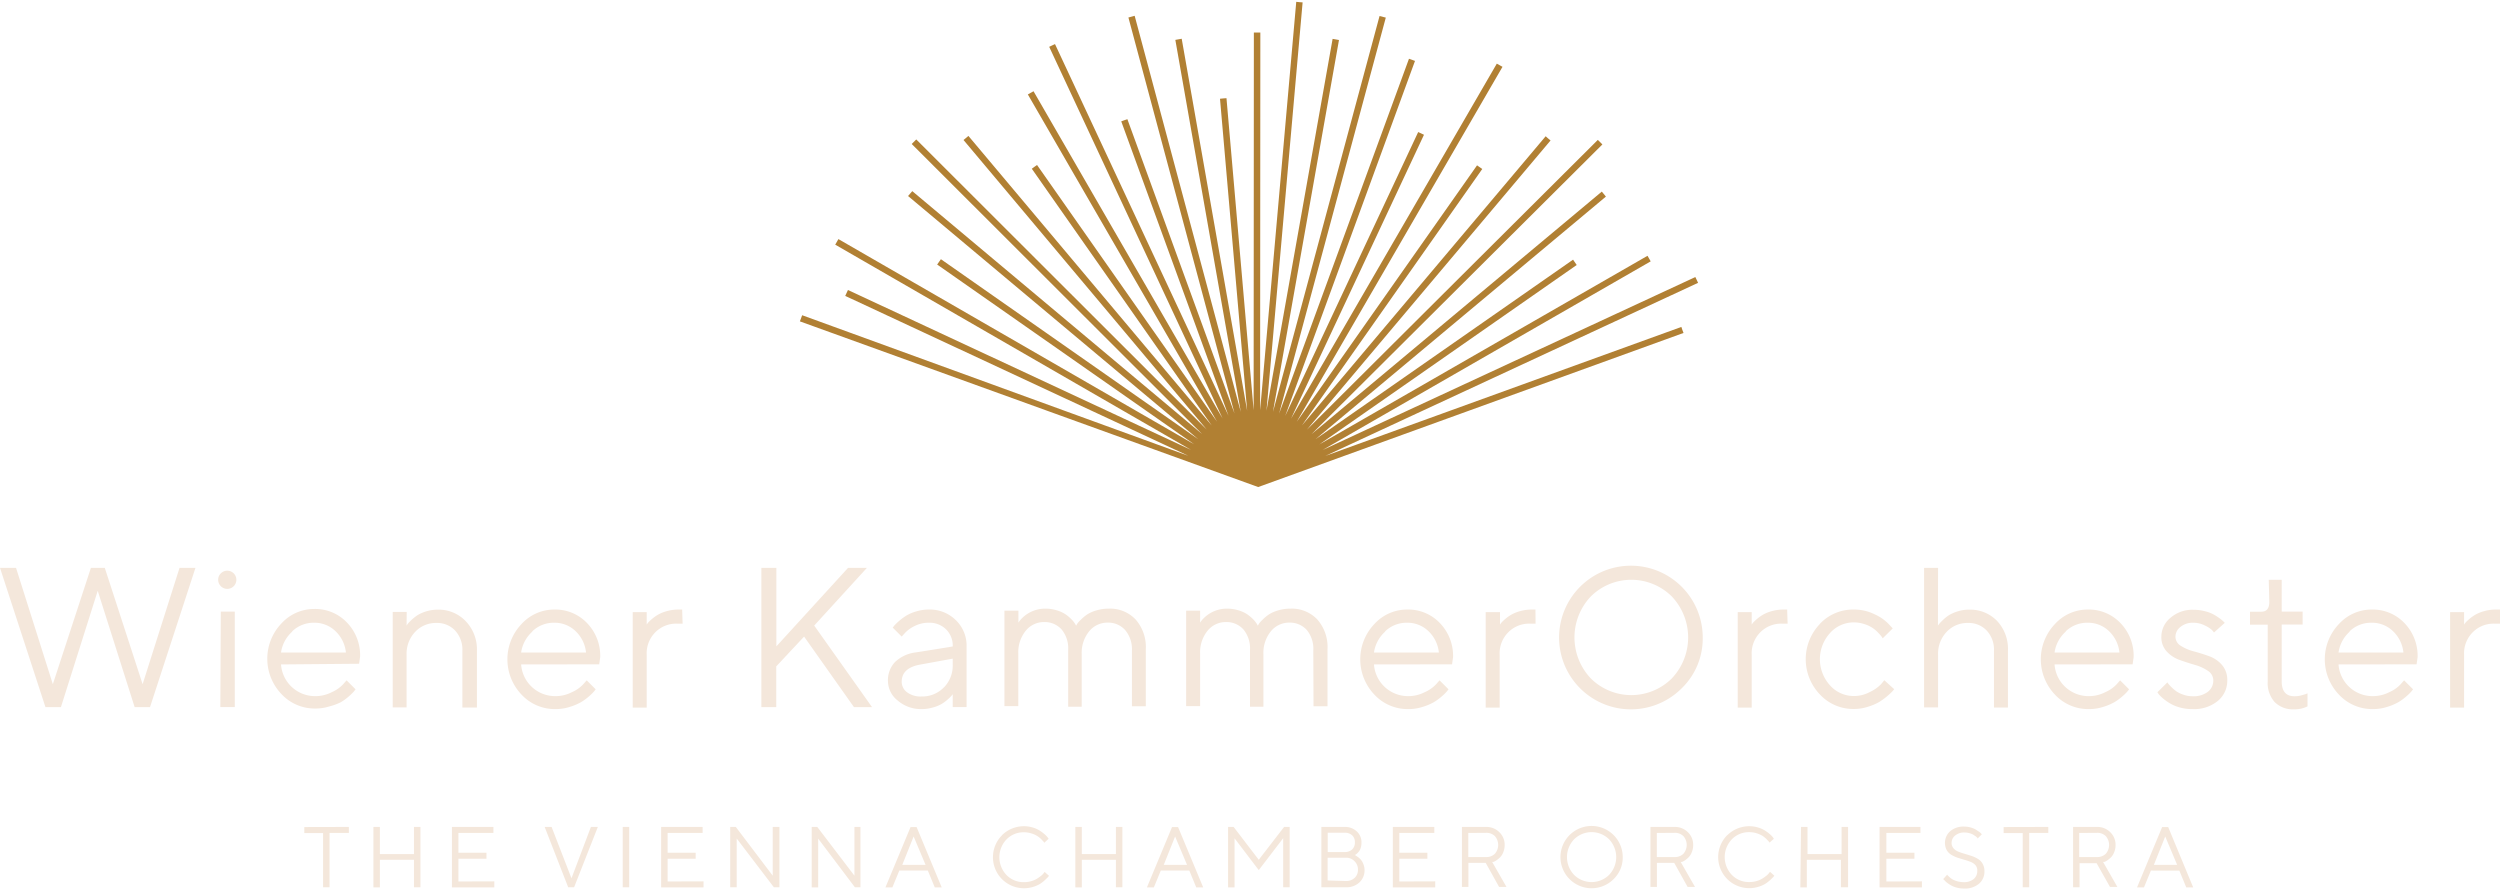 <?xml version="1.0"?>
<svg xmlns="http://www.w3.org/2000/svg" id="Ebene_1" data-name="Ebene 1" viewBox="0 0 220 78" width="250" height="89"><defs><style>.cls-1{fill:#f4e7db;}.cls-2{fill:#b18033;}</style></defs><title>Zeichenfl&#xE4;che 1</title><path class="cls-1" d="M8.6,51.83,5.36,62.07H4L0,49.81H1.41L4.65,60.05,8,49.81H9.22l3.33,10.24L15.8,49.81h1.4l-4,12.26H11.85Z"/><path class="cls-1" d="M19.43,50.3a.8.8,0,1,1-.23.56A.76.76,0,0,1,19.43,50.3Zm0,3.36h1.23v8.4H19.39Z"/><path class="cls-1" d="M24.73,58.31a3,3,0,0,0,3,2.79,3.15,3.15,0,0,0,1.47-.35,3,3,0,0,0,1-.7l.3-.34.79.79-.15.19a4.31,4.31,0,0,1-.43.42,4.57,4.57,0,0,1-.71.52A4.82,4.82,0,0,1,29,62a4.06,4.06,0,0,1-1.24.19,4,4,0,0,1-3-1.28,4.5,4.5,0,0,1,0-6.2,3.89,3.89,0,0,1,2.89-1.28,3.85,3.85,0,0,1,2.88,1.19,4.15,4.15,0,0,1,1.16,3l-.09.63Zm1-2.9a3.05,3.05,0,0,0-1,1.85h5.71a3,3,0,0,0-.92-1.88,2.65,2.65,0,0,0-1.89-.74A2.72,2.72,0,0,0,25.7,55.41Z"/><path class="cls-1" d="M35.78,54.89l.1-.15a4.2,4.2,0,0,1,.87-.77,3.51,3.51,0,0,1,1.74-.48,3.29,3.29,0,0,1,2.48,1,3.59,3.59,0,0,1,1,2.61v5H40.69v-5a2.46,2.46,0,0,0-.64-1.77,2.16,2.16,0,0,0-1.64-.67,2.49,2.49,0,0,0-1.88.79,2.78,2.78,0,0,0-.75,2v4.64H34.56v-8.4h1.23Z"/><path class="cls-1" d="M45.86,58.31a3,3,0,0,0,3,2.79,3.15,3.15,0,0,0,1.47-.35,3,3,0,0,0,1-.7l.3-.34.79.79-.15.19a4.31,4.31,0,0,1-.43.42,4.57,4.57,0,0,1-.71.52,4.82,4.82,0,0,1-1,.42,4.06,4.06,0,0,1-1.24.19,4,4,0,0,1-3-1.28,4.5,4.5,0,0,1,0-6.2,3.89,3.89,0,0,1,2.89-1.28,3.85,3.85,0,0,1,2.88,1.19,4.15,4.15,0,0,1,1.16,3l-.09.63Zm1-2.9a3.05,3.05,0,0,0-1,1.85h5.71a3,3,0,0,0-.92-1.88,2.65,2.65,0,0,0-1.89-.74A2.72,2.72,0,0,0,46.83,55.41Z"/><path class="cls-1" d="M60.07,54.72h-.53a2.57,2.57,0,0,0-1.86.75,2.61,2.61,0,0,0-.77,2v4.64H55.68v-8.4h1.23V54.8l.1-.14a2.93,2.93,0,0,1,.33-.32,3.65,3.65,0,0,1,.55-.4,3.43,3.43,0,0,1,.79-.32,3.78,3.78,0,0,1,1-.14h.35Z"/><path class="cls-1" d="M74.63,49.81h1.66l-4.64,5.08,5.09,7.18H75.15l-4.39-6.21-2.45,2.62v3.59H67V49.81h1.32v6.91Z"/><path class="cls-1" d="M83.84,56.73a2,2,0,0,0-.59-1.51,2.07,2.07,0,0,0-1.52-.58,2.7,2.7,0,0,0-1.26.3,2.77,2.77,0,0,0-.85.62l-.27.3-.79-.79.14-.18a4.49,4.49,0,0,1,.39-.38,5.1,5.1,0,0,1,.64-.48,3.62,3.62,0,0,1,.88-.38,3.76,3.76,0,0,1,1.11-.17,3.26,3.26,0,0,1,2.39.93,3.11,3.11,0,0,1,.95,2.31v5.34H83.84V60.93l-.11.14a3.51,3.51,0,0,1-.33.32,3.55,3.55,0,0,1-.54.4,3.21,3.21,0,0,1-.77.31,3.53,3.53,0,0,1-1,.14A3.13,3.13,0,0,1,79,61.49a2.2,2.2,0,0,1-.86-1.7,2.32,2.32,0,0,1,.63-1.7,3.21,3.21,0,0,1,1.83-.84Zm-.77,3.6a2.75,2.75,0,0,0,.77-2v-.53l-2.9.53q-1.58.3-1.59,1.49a1.15,1.15,0,0,0,.47.94,2,2,0,0,0,1.29.37A2.63,2.63,0,0,0,83.07,60.32Z"/><path class="cls-1" d="M99.61,57.08A2.6,2.6,0,0,0,99,55.27a2,2,0,0,0-1.52-.64,2.07,2.07,0,0,0-1.63.76,3,3,0,0,0-.66,2v4.64H94v-5a2.6,2.6,0,0,0-.58-1.8,2,2,0,0,0-1.53-.65,2.06,2.06,0,0,0-1.62.76,3,3,0,0,0-.66,2v4.64H88.39v-8.4h1.23v1.05l.09-.13a2.24,2.24,0,0,1,.26-.29,2.88,2.88,0,0,1,2-.81,3.44,3.44,0,0,1,1.06.16,2.77,2.77,0,0,1,.78.37,3.6,3.6,0,0,1,.5.43,2.47,2.47,0,0,1,.3.38l.09.16.09-.16a2.17,2.17,0,0,1,.32-.36,3.83,3.83,0,0,1,.55-.46,3.06,3.06,0,0,1,.81-.36,3.81,3.81,0,0,1,1.12-.16,3.09,3.09,0,0,1,2.34.95,3.67,3.67,0,0,1,.9,2.64v5H99.61Z"/><path class="cls-1" d="M115.57,57.08a2.59,2.59,0,0,0-.58-1.81,2,2,0,0,0-1.52-.64,2.07,2.07,0,0,0-1.63.76,3,3,0,0,0-.66,2v4.64H110v-5a2.6,2.6,0,0,0-.58-1.8,2,2,0,0,0-1.53-.65,2.06,2.06,0,0,0-1.62.76,3,3,0,0,0-.66,2v4.64h-1.23v-8.4h1.23v1.05l.09-.13a2.24,2.24,0,0,1,.26-.29,2.88,2.88,0,0,1,2-.81,3.44,3.44,0,0,1,1.06.16,2.76,2.76,0,0,1,.78.37,3.6,3.6,0,0,1,.5.43,2.47,2.47,0,0,1,.3.38l.09.16.09-.16a2.17,2.17,0,0,1,.32-.36,3.85,3.85,0,0,1,.55-.46,3.07,3.07,0,0,1,.81-.36,3.81,3.81,0,0,1,1.12-.16,3.09,3.09,0,0,1,2.34.95,3.67,3.67,0,0,1,.9,2.64v5h-1.23Z"/><path class="cls-1" d="M120.91,58.31a3,3,0,0,0,3,2.79,3.15,3.15,0,0,0,1.47-.35,3,3,0,0,0,1-.7l.3-.34.79.79-.15.19a4.32,4.32,0,0,1-.43.42,4.6,4.6,0,0,1-.71.52,4.81,4.81,0,0,1-1,.42,4.06,4.06,0,0,1-1.24.19,4,4,0,0,1-3-1.28,4.5,4.5,0,0,1,0-6.2,3.89,3.89,0,0,1,2.89-1.28,3.85,3.85,0,0,1,2.88,1.19,4.15,4.15,0,0,1,1.16,3l-.09.63Zm1-2.9a3.05,3.05,0,0,0-1,1.85h5.71a3,3,0,0,0-.92-1.88,2.65,2.65,0,0,0-1.89-.74A2.72,2.72,0,0,0,121.88,55.41Z"/><path class="cls-1" d="M135.13,54.72h-.53a2.57,2.57,0,0,0-1.86.75,2.61,2.61,0,0,0-.77,2v4.64h-1.23v-8.4H132V54.8l.1-.14a3,3,0,0,1,.33-.32,3.63,3.63,0,0,1,.55-.4,3.43,3.43,0,0,1,.79-.32,3.78,3.78,0,0,1,1-.14h.35Z"/><path class="cls-1" d="M148,60.4a6.32,6.32,0,1,1,1.84-4.46A6.1,6.1,0,0,1,148,60.4Zm-8-.85a5.06,5.06,0,0,0,7.11,0,5.24,5.24,0,0,0,0-7.23,5.06,5.06,0,0,0-7.11,0,5.24,5.24,0,0,0,0,7.23Z"/><path class="cls-1" d="M157.31,54.72h-.53a2.57,2.57,0,0,0-1.86.75,2.61,2.61,0,0,0-.77,2v4.64h-1.23v-8.4h1.23V54.8l.1-.14a3,3,0,0,1,.33-.32,3.63,3.63,0,0,1,.55-.4,3.43,3.43,0,0,1,.79-.32,3.78,3.78,0,0,1,1-.14h.35Z"/><path class="cls-1" d="M160.13,54.76a4,4,0,0,1,3-1.28,4.08,4.08,0,0,1,1.84.42,4,4,0,0,1,1.22.84l.37.4-.88.87-.1-.15a4.27,4.27,0,0,0-.3-.34,2.71,2.71,0,0,0-1.22-.76,2.89,2.89,0,0,0-.92-.15,2.79,2.79,0,0,0-2.1.94,3.42,3.42,0,0,0,0,4.6,2.79,2.79,0,0,0,2.1.94,2.94,2.94,0,0,0,1.4-.35,3.32,3.32,0,0,0,1-.7l.28-.34.87.79-.16.19a6.13,6.13,0,0,1-1.17.94,4.73,4.73,0,0,1-1,.42,3.92,3.92,0,0,1-1.21.19,4,4,0,0,1-3-1.28,4.48,4.48,0,0,1,0-6.2Z"/><path class="cls-1" d="M170.54,54.89l.11-.15a4.21,4.21,0,0,1,.33-.34,3.27,3.27,0,0,1,.54-.43,3.36,3.36,0,0,1,.76-.33,3.23,3.23,0,0,1,1-.15,3.28,3.28,0,0,1,2.47,1,3.6,3.6,0,0,1,.95,2.61v5h-1.23v-5a2.45,2.45,0,0,0-.64-1.77,2.18,2.18,0,0,0-1.65-.67,2.49,2.49,0,0,0-1.88.79,2.78,2.78,0,0,0-.75,2v4.64h-1.23V49.81h1.23Z"/><path class="cls-1" d="M180.8,58.31a3,3,0,0,0,3,2.79,3.15,3.15,0,0,0,1.47-.35,3,3,0,0,0,1-.7l.3-.34.79.79-.15.19a4.32,4.32,0,0,1-.43.42,4.6,4.6,0,0,1-.71.52,4.81,4.81,0,0,1-1,.42,4.06,4.06,0,0,1-1.24.19,4,4,0,0,1-3-1.28,4.5,4.5,0,0,1,0-6.2,3.89,3.89,0,0,1,2.89-1.28,3.85,3.85,0,0,1,2.88,1.19,4.15,4.15,0,0,1,1.16,3l-.09.63Zm1-2.9a3.05,3.05,0,0,0-1,1.85h5.71a3,3,0,0,0-.92-1.88,2.65,2.65,0,0,0-1.89-.74A2.72,2.72,0,0,0,181.77,55.41Z"/><path class="cls-1" d="M194.83,55.5a2,2,0,0,0-.2-.24,2.52,2.52,0,0,0-.61-.38,2.24,2.24,0,0,0-1-.24,1.71,1.71,0,0,0-1.14.37,1.09,1.09,0,0,0-.44.85.93.93,0,0,0,.47.81,4,4,0,0,0,1.14.49q.67.18,1.34.42a2.67,2.67,0,0,1,1.14.77,2,2,0,0,1,.47,1.36,2.29,2.29,0,0,1-.83,1.81,3.29,3.29,0,0,1-2.24.72,4,4,0,0,1-1.13-.15,3.51,3.51,0,0,1-.87-.37,4.81,4.81,0,0,1-.6-.43,2.82,2.82,0,0,1-.37-.37l-.11-.16.88-.87.09.13a3.44,3.44,0,0,0,.27.29,3.3,3.3,0,0,0,.45.38,2.5,2.5,0,0,0,.62.29,2.35,2.35,0,0,0,.76.13,2.1,2.1,0,0,0,1.37-.39,1.24,1.24,0,0,0,.48-1,1,1,0,0,0-.48-.85,3.9,3.9,0,0,0-1.14-.52q-.66-.19-1.33-.43a2.82,2.82,0,0,1-1.14-.74,1.84,1.84,0,0,1-.48-1.31,2.15,2.15,0,0,1,.8-1.66,2.92,2.92,0,0,1,2-.71,4,4,0,0,1,1,.12,3.16,3.16,0,0,1,.77.28,4.9,4.9,0,0,1,.54.34,3.24,3.24,0,0,1,.34.28l.13.13Z"/><path class="cls-1" d="M199.65,50.86h1.14v2.8h1.84V54.8h-1.84v5q0,1.32,1.14,1.31a2.33,2.33,0,0,0,.56-.07l.42-.12.15-.07V62a2.52,2.52,0,0,1-1.19.26,2.25,2.25,0,0,1-1.7-.64,2.5,2.5,0,0,1-.61-1.81v-5H198V53.67h1q.7,0,.7-.87Z"/><path class="cls-1" d="M205.79,58.31a3,3,0,0,0,3,2.79,3.15,3.15,0,0,0,1.47-.35,3,3,0,0,0,1-.7l.3-.34.79.79-.15.19a4.32,4.32,0,0,1-.43.42,4.6,4.6,0,0,1-.71.52,4.81,4.81,0,0,1-1,.42,4.06,4.06,0,0,1-1.24.19,4,4,0,0,1-3-1.28,4.5,4.5,0,0,1,0-6.2,3.89,3.89,0,0,1,2.89-1.28,3.85,3.85,0,0,1,2.88,1.19,4.15,4.15,0,0,1,1.16,3l-.09.63Zm1-2.9a3.05,3.05,0,0,0-1,1.85h5.71a3,3,0,0,0-.92-1.88,2.65,2.65,0,0,0-1.89-.74A2.72,2.72,0,0,0,206.75,55.41Z"/><path class="cls-1" d="M220,54.72h-.53a2.57,2.57,0,0,0-1.86.75,2.61,2.61,0,0,0-.77,2v4.64h-1.23v-8.4h1.23V54.8l.1-.14a3,3,0,0,1,.33-.32,3.63,3.63,0,0,1,.55-.4,3.43,3.43,0,0,1,.79-.32,3.78,3.78,0,0,1,1-.14H220Z"/><path class="cls-1" d="M30.7,72.61v.53H29v4.78h-.57V73.15H26.78v-.53Z"/><path class="cls-1" d="M32.86,72.61h.57V75h3V72.61H37v5.31h-.57V75.5h-3v2.43h-.57Z"/><path class="cls-1" d="M43.5,77.4v.53H39.77V72.61h3.65v.53H40.34v1.74h2.47v.53H40.34v2Z"/><path class="cls-1" d="M47.93,72.61h.61l1.75,4.52L52,72.61h.61l-2.09,5.31H50Z"/><path class="cls-1" d="M54.8,72.61h.57v5.31H54.8Z"/><path class="cls-1" d="M61.91,77.4v.53H58.18V72.61h3.65v.53H58.75v1.74h2.47v.53H58.75v2Z"/><path class="cls-1" d="M68.59,72.61v5.31h-.49l-3.27-4.29v4.29h-.57V72.61h.49L68,76.9V72.61Z"/><path class="cls-1" d="M75.72,72.61v5.31h-.49L72,73.64v4.29h-.57V72.61h.49l3.27,4.29V72.61Z"/><path class="cls-1" d="M79.14,76.45l-.61,1.48h-.61l2.21-5.31h.53l2.21,5.31h-.61l-.61-1.48Zm1.26-3-1,2.5h2.05Z"/><path class="cls-1" d="M88.17,73.34a2.75,2.75,0,0,1,2.71-.68,2.41,2.41,0,0,1,.61.27,3.71,3.71,0,0,1,.43.32,1.78,1.78,0,0,1,.27.28l.09.12L91.9,74l-.07-.1-.21-.22a2,2,0,0,0-.86-.5,2.14,2.14,0,0,0-.65-.1,2.09,2.09,0,0,0-1.54.63,2.27,2.27,0,0,0,0,3.13,2.09,2.09,0,0,0,1.54.63,2.26,2.26,0,0,0,.65-.09,2.06,2.06,0,0,0,.52-.23,3.65,3.65,0,0,0,.36-.26,1.21,1.21,0,0,0,.22-.23l.07-.09.38.34-.09.12-.27.26a3.26,3.26,0,0,1-.44.34,2.57,2.57,0,0,1-.61.26,2.74,2.74,0,0,1-2.72-.68,2.74,2.74,0,0,1,0-3.87Z"/><path class="cls-1" d="M94.63,72.61h.57V75h3V72.61h.57v5.31h-.57V75.5h-3v2.43h-.57Z"/><path class="cls-1" d="M102.15,76.45l-.61,1.48h-.61l2.21-5.31h.53l2.21,5.31h-.61l-.61-1.48Zm1.26-3-1,2.5h2.05Z"/><path class="cls-1" d="M110.77,76.41l-2.13-2.8v4.32h-.57V72.61h.49l2.21,2.89L113,72.61h.49v5.31h-.57V73.6Z"/><path class="cls-1" d="M119.29,75.12l.21.14a1.63,1.63,0,0,1,.27.25,1.34,1.34,0,0,1,.21.38,1.4,1.4,0,0,1,.1.51,1.44,1.44,0,0,1-.45,1.09,1.65,1.65,0,0,1-1.18.43h-2.17V72.61h2.05a1.49,1.49,0,0,1,1.06.39,1.28,1.28,0,0,1,.42,1,1.49,1.49,0,0,1-.06.43,1,1,0,0,1-.15.32,1.74,1.74,0,0,1-.18.2.73.73,0,0,1-.15.11l-.06,0Zm-2.45-2v1.7h1.48a.93.93,0,0,0,.67-.23.83.83,0,0,0,.24-.64.79.79,0,0,0-.24-.6.93.93,0,0,0-.67-.23Zm1.6,4.25a1.07,1.07,0,0,0,.77-.28.94.94,0,0,0,.29-.71,1,1,0,0,0-.3-.75,1,1,0,0,0-.77-.31h-1.6v2Z"/><path class="cls-1" d="M126.3,77.4v.53h-3.73V72.61h3.65v.53h-3.08v1.74h2.47v.53h-2.47v2Z"/><path class="cls-1" d="M130.77,72.61a1.61,1.61,0,0,1,1.17.46,1.53,1.53,0,0,1,.47,1.14,1.62,1.62,0,0,1-.12.62,1.3,1.3,0,0,1-.27.44,2.29,2.29,0,0,1-.32.27,1.18,1.18,0,0,1-.28.15l-.11,0,1.26,2.2h-.65l-1.18-2.12h-1.52v2.12h-.57V72.61Zm-1.56.53v2.12h1.56a1.05,1.05,0,0,0,.78-.29,1.18,1.18,0,0,0,0-1.55,1.05,1.05,0,0,0-.78-.29Z"/><path class="cls-1" d="M142,77.2a2.74,2.74,0,1,1,.8-1.93A2.64,2.64,0,0,1,142,77.2Zm-3.48-.37a2.19,2.19,0,0,0,3.08,0,2.27,2.27,0,0,0,0-3.13,2.19,2.19,0,0,0-3.08,0,2.27,2.27,0,0,0,0,3.13Z"/><path class="cls-1" d="M147.36,72.61a1.61,1.61,0,0,1,1.17.46,1.53,1.53,0,0,1,.47,1.14,1.62,1.62,0,0,1-.12.62,1.3,1.3,0,0,1-.27.44,2.29,2.29,0,0,1-.32.27,1.18,1.18,0,0,1-.28.15l-.11,0,1.26,2.2h-.65l-1.18-2.12h-1.52v2.12h-.57V72.61Zm-1.56.53v2.12h1.56a1.05,1.05,0,0,0,.78-.29,1.18,1.18,0,0,0,0-1.55,1.05,1.05,0,0,0-.78-.29Z"/><path class="cls-1" d="M152,73.34a2.75,2.75,0,0,1,2.71-.68,2.42,2.42,0,0,1,.61.27,3.75,3.75,0,0,1,.43.32,1.79,1.79,0,0,1,.27.28l.08.12-.38.34-.07-.1-.21-.22a2.22,2.22,0,0,0-.35-.28,2.27,2.27,0,0,0-.5-.22,2.13,2.13,0,0,0-.65-.1,2.08,2.08,0,0,0-1.54.63,2.27,2.27,0,0,0,0,3.13,2.08,2.08,0,0,0,1.54.63,2.26,2.26,0,0,0,.65-.09,2.06,2.06,0,0,0,.52-.23,3.52,3.52,0,0,0,.36-.26,1.22,1.22,0,0,0,.22-.23l.07-.09.38.34-.09.12-.27.26a3.3,3.3,0,0,1-.44.34,2.56,2.56,0,0,1-.61.26A2.74,2.74,0,0,1,152,77.2a2.74,2.74,0,0,1,0-3.87Z"/><path class="cls-1" d="M158.49,72.61h.57V75h3V72.61h.57v5.31H162V75.5h-3v2.43h-.57Z"/><path class="cls-1" d="M169.13,77.4v.53H165.4V72.61H169v.53H166v1.74h2.47v.53H166v2Z"/><path class="cls-1" d="M173.86,76a1.07,1.07,0,0,0-.41-.3,4.89,4.89,0,0,0-.56-.19l-.62-.19a3,3,0,0,1-.56-.26,1.17,1.17,0,0,1-.41-.43A1.38,1.38,0,0,1,171.6,73a1.79,1.79,0,0,1,1.24-.42,2.07,2.07,0,0,1,.55.07,2,2,0,0,1,.44.17l.31.2a1.1,1.1,0,0,1,.2.17l.06.07-.38.38,0-.06-.14-.13-.24-.16a1.44,1.44,0,0,0-.33-.13,1.58,1.58,0,0,0-.43-.06,1.23,1.23,0,0,0-.83.27.82.82,0,0,0-.31.64.71.71,0,0,0,.16.47,1.07,1.07,0,0,0,.42.3,5,5,0,0,0,.56.19l.61.19a3,3,0,0,1,.56.26,1.15,1.15,0,0,1,.42.43,1.3,1.3,0,0,1,.16.67,1.39,1.39,0,0,1-.48,1.09,1.91,1.91,0,0,1-1.31.42,2.49,2.49,0,0,1-.65-.08,2.15,2.15,0,0,1-.5-.2,2.93,2.93,0,0,1-.35-.23,1.12,1.12,0,0,1-.21-.2L171,77.2l.35-.39.05.07.17.16a1.62,1.62,0,0,0,.28.2,2.12,2.12,0,0,0,.93.23,1.34,1.34,0,0,0,.9-.27.9.9,0,0,0,.32-.71A.71.71,0,0,0,173.86,76Z"/><path class="cls-1" d="M180.25,72.61v.53h-1.68v4.78H178V73.15h-1.68v-.53Z"/><path class="cls-1" d="M184.53,72.61a1.61,1.61,0,0,1,1.17.46,1.53,1.53,0,0,1,.47,1.14,1.62,1.62,0,0,1-.12.62,1.3,1.3,0,0,1-.27.44,2.29,2.29,0,0,1-.32.27,1.18,1.18,0,0,1-.28.15l-.11,0,1.26,2.2h-.65L184.5,75.8H183v2.12h-.57V72.61Zm-1.56.53v2.12h1.56a1.05,1.05,0,0,0,.78-.29,1.18,1.18,0,0,0,0-1.55,1.05,1.05,0,0,0-.78-.29Z"/><path class="cls-1" d="M189.28,76.45l-.61,1.48h-.61l2.21-5.31h.53L193,77.93h-.61l-.61-1.48Zm1.26-3-1,2.5h2.05Z"/><polygon class="cls-2" points="70.39 28.12 70.59 27.58 104.57 39.95 74.38 25.88 74.62 25.36 104.81 39.43 73.5 21.37 73.78 20.88 105.09 38.94 82.47 23.12 82.8 22.65 105.43 38.48 79.91 17.09 80.09 16.88 80.28 16.66 105.79 38.04 80.23 12.51 80.63 12.11 106.19 37.64 84.79 12.16 85.01 11.98 85.22 11.8 106.63 37.28 90.8 14.69 91.03 14.52 91.26 14.36 107.1 36.95 90.45 8.15 90.95 7.87 107.59 36.67 92.33 3.96 92.58 3.84 92.84 3.72 108.11 36.43 98.67 10.52 98.94 10.42 99.21 10.33 108.64 36.23 99.3 1.38 99.85 1.23 109.19 36.09 103.43 3.35 103.99 3.25 109.75 35.99 107.36 8.53 107.65 8.5 107.93 8.48 110.32 35.94 110.34 2.7 110.63 2.7 110.91 2.7 110.89 35.94 114.07 0 114.35 0.03 114.63 0.05 111.45 35.99 117.27 3.26 117.55 3.31 117.83 3.36 112.02 36.09 121.4 1.25 121.95 1.39 112.56 36.24 123.99 5.01 124.52 5.2 113.1 36.44 124.8 11.46 125.06 11.58 125.31 11.7 113.61 36.68 131.72 5.44 131.97 5.58 132.22 5.72 114.11 36.96 129.98 14.39 130.21 14.55 130.44 14.71 114.57 37.28 136.02 11.83 136.23 12.02 136.45 12.2 115.01 37.65 140.61 12.15 140.81 12.35 141.01 12.55 115.41 38.05 140.96 16.7 141.32 17.14 115.78 38.48 138.43 22.69 138.75 23.16 116.1 38.95 144.98 22.35 145.12 22.59 145.26 22.84 116.39 39.44 149.19 24.22 149.31 24.47 149.43 24.73 116.63 39.96 147.96 28.61 148.05 28.88 148.15 29.14 110.72 42.7 70.39 28.12"/></svg>
